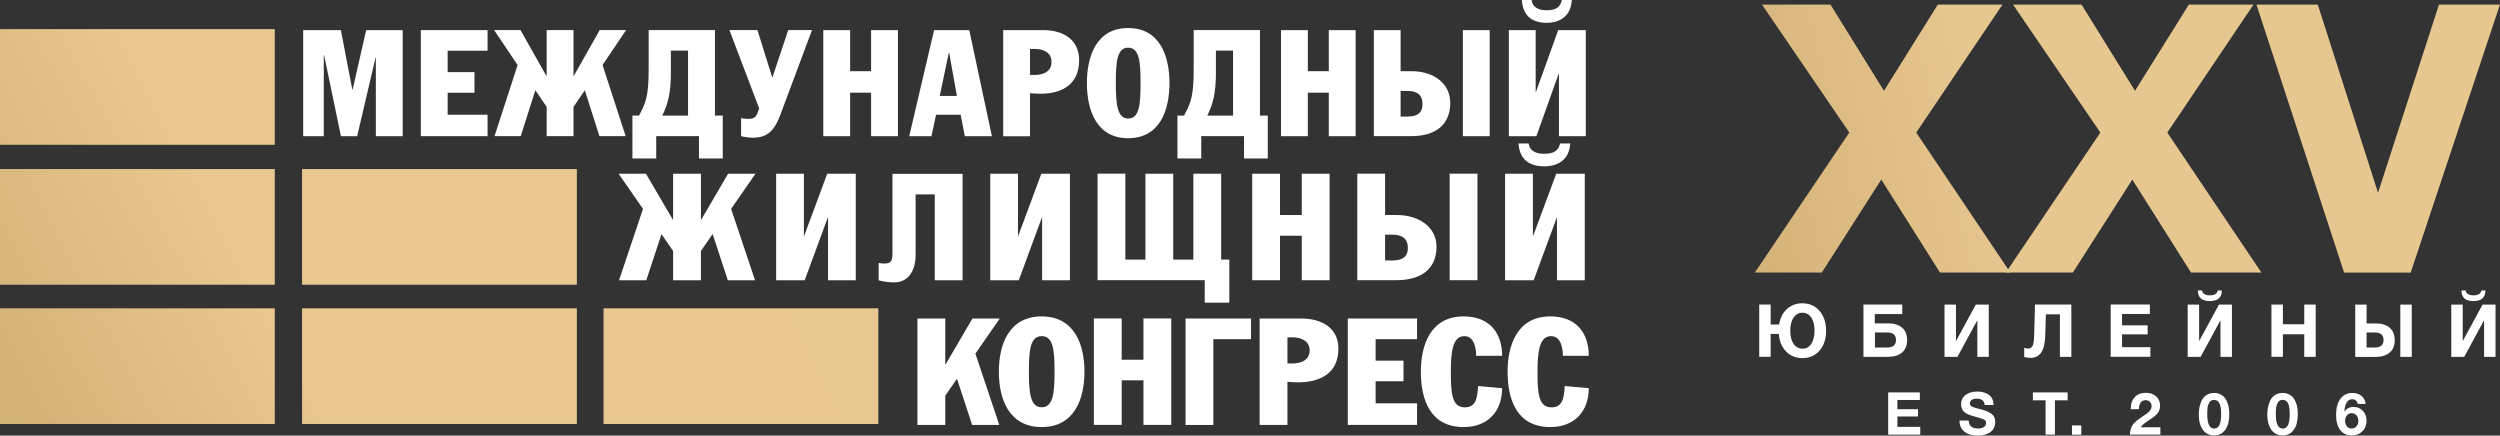 <?xml version="1.0" encoding="UTF-8"?> <svg xmlns="http://www.w3.org/2000/svg" xmlns:xlink="http://www.w3.org/1999/xlink" id="Layer_2" viewBox="0 0 380.21 66.25"><rect x="0" y="0" width="380.21" height="66.25" fill="#333333" stroke="none"/><defs><style> .cls-1 { fill: url(#linear-gradient-2); } .cls-2 { fill: #fff; } .cls-3 { fill: url(#linear-gradient-4); } .cls-4 { fill: url(#linear-gradient-3); } .cls-5 { fill: url(#linear-gradient-5); } .cls-6 { fill: url(#linear-gradient-8); } .cls-7 { fill: url(#linear-gradient-7); } .cls-8 { fill: url(#linear-gradient-9); } .cls-9 { fill: url(#linear-gradient-6); } .cls-10 { fill: url(#linear-gradient); } </style><linearGradient id="linear-gradient" x1="-44.68" y1="47.6" x2="124.35" y2="-41" gradientUnits="userSpaceOnUse"><stop offset=".02" stop-color="#c3a263"></stop><stop offset=".4" stop-color="#e8c890"></stop><stop offset=".72" stop-color="#e8c890"></stop><stop offset="1" stop-color="#e5c78f"></stop></linearGradient><linearGradient id="linear-gradient-2" x1="-35.93" y1="64.29" x2="133.1" y2="-24.31" xlink:href="#linear-gradient"></linearGradient><linearGradient id="linear-gradient-3" x1="-26.02" y1="83.18" x2="143" y2="-5.42" xlink:href="#linear-gradient"></linearGradient><linearGradient id="linear-gradient-4" x1="-27.22" y1="80.9" x2="141.81" y2="-7.7" xlink:href="#linear-gradient"></linearGradient><linearGradient id="linear-gradient-5" x1="-17.32" y1="99.79" x2="151.71" y2="11.19" xlink:href="#linear-gradient"></linearGradient><linearGradient id="linear-gradient-6" x1="-7.43" y1="118.65" x2="161.59" y2="30.05" xlink:href="#linear-gradient"></linearGradient><linearGradient id="linear-gradient-7" x1="228.55" y1="34.89" x2="458.45" y2="-19.56" gradientUnits="userSpaceOnUse"><stop offset="0" stop-color="#c2a162"></stop><stop offset=".32" stop-color="#e7c790"></stop><stop offset=".75" stop-color="#e7c790"></stop><stop offset="1" stop-color="#e4c68e"></stop></linearGradient><linearGradient id="linear-gradient-8" x1="230.58" y1="43.45" x2="460.48" y2="-11" xlink:href="#linear-gradient-7"></linearGradient><linearGradient id="linear-gradient-9" x1="232.16" y1="50.15" x2="462.06" y2="-4.3" xlink:href="#linear-gradient-7"></linearGradient></defs><g id="_Слой_1" data-name="Слой_1"><g><g><rect class="cls-10" y="4.43" width="41.79" height="17.59"></rect><rect class="cls-1" y="25.71" width="41.79" height="17.59"></rect><rect class="cls-4" x="45.94" y="25.71" width="41.79" height="17.59"></rect><rect class="cls-3" y="46.89" width="41.79" height="17.59"></rect><rect class="cls-5" x="45.94" y="46.89" width="41.79" height="17.59"></rect><rect class="cls-9" x="91.79" y="46.89" width="41.79" height="17.59"></rect><g><path class="cls-2" d="M106.6,26.42v6.99h.05l4.08-6.99h4.17l-3.71,5.35,3.64,10.85h-4.14l-2.3-7h-.03l-1.76,2.55v4.45h-4.23v-4.45l-1.76-2.55h-.01l-2.31,7h-4.14l3.64-10.85-3.71-5.35h4.16l4.09,6.99h.04v-6.99h4.23Z"></path><path class="cls-2" d="M122.26,35.84h.05l3.5-9.42h4.34v16.2h-4.22v-9.5h-.05l-3.5,9.5h-4.34v-16.2h4.22v9.42Z"></path><path class="cls-2" d="M146.39,26.42v16.2h-4.23v-13.05h-2.91v9.23c0,2.51-1.23,4.15-3.24,4.15-.81,0-1.62-.11-2.38-.32v-2.64c.19.04.57.09.88.09,1.11,0,1.22-.51,1.22-1.74v-11.9h10.66Z"></path><path class="cls-2" d="M154.82,35.84h.05l3.5-9.42h4.35v16.2h-4.23v-9.5h-.05l-3.5,9.5h-4.34v-16.2h4.22v9.42Z"></path><path class="cls-2" d="M171.15,39.48h3.05v-13.06h4.23v13.06h3.06v-13.06h4.23v13.06h1.24v6.55h-3.74v-3.42h-16.3v-16.2h4.23v13.06Z"></path><path class="cls-2" d="M194.67,32.7h3.31v-6.28h4.23v16.2h-4.23v-6.77h-3.31v6.77h-4.23v-16.2h4.23v6.28Z"></path><path class="cls-2" d="M210.65,32.7h1.76c3.41,0,6.06,1.84,6.06,4.82,0,3.34-2.28,5.09-6.1,5.09h-5.95v-16.2h4.23v6.28ZM210.65,39.61h1.13c1.41,0,2.33-.48,2.33-1.92s-.92-2-2.33-2h-1.13v3.91ZM224.7,42.61h-4.23v-16.2h4.23v16.2Z"></path><path class="cls-2" d="M233.13,35.84h.05l3.5-9.42h4.34v16.2h-4.23v-9.5h-.04l-3.5,9.5h-4.35v-16.2h4.23v9.42ZM238.81,21.82c-.12,2.32-1.72,3.48-3.94,3.48s-3.77-1-3.93-3.48h1.55c.12,1.16,1.2,1.57,2.28,1.57,1.27,0,2.19-.25,2.5-1.57h1.55Z"></path></g><g><path class="cls-2" d="M143.76,55.42h.05l4.08-6.98h4.16l-3.71,5.34,3.64,10.85h-4.13l-2.3-7h-.03l-1.76,2.55v4.45h-4.23v-16.19h4.23v6.98Z"></path><path class="cls-2" d="M164.93,56.53c0,4.14-1.53,8.42-6.51,8.42s-6.51-4.28-6.51-8.42,1.53-8.41,6.51-8.41,6.51,4.28,6.51,8.41ZM156.48,56.53c0,3.18.2,5.41,1.95,5.41s1.95-2.22,1.95-5.41-.17-5.41-1.95-5.41-1.95,2.23-1.95,5.41Z"></path><path class="cls-2" d="M170.59,54.71h3.31v-6.28h4.23v16.19h-4.23v-6.78h-3.31v6.78h-4.23v-16.19h4.23v6.28Z"></path><path class="cls-2" d="M190.26,48.44v3.14h-5.73v13.05h-4.23v-16.19h9.96Z"></path><path class="cls-2" d="M195.8,64.63h-4.23v-16.19h6.29c3.15,0,5.69,1.41,5.69,4.59,0,3.73-2.77,5.12-6.13,5.12-.54,0-1.27-.04-1.62-.09v6.57ZM195.8,55.28h.75c1.22,0,2.63-.46,2.63-1.98s-1.41-2-2.63-2h-.75v3.98Z"></path><path class="cls-2" d="M204.98,48.44h10.53v3.14h-6.3v3.27h4.24v3.13h-4.24v3.36h6.3v3.28h-10.53v-16.19Z"></path><path class="cls-2" d="M228.45,59.01c0,3.55-2.18,5.94-5.85,5.94-5.12,0-6.51-4.21-6.51-8.42,0-3.89,1.36-8.41,6.51-8.41,4.04,0,5.85,2.63,5.85,5.99h-3.95c0-1.1-.28-2.99-1.8-2.99-1.79,0-2.05,2.44-2.05,5.44,0,3.32.17,5.39,2.14,5.39,1.55,0,1.91-1.22,2-3.24l3.66.32Z"></path><path class="cls-2" d="M241.63,59.01c0,3.55-2.18,5.94-5.85,5.94-5.12,0-6.5-4.21-6.5-8.42,0-3.89,1.37-8.41,6.5-8.41,4.04,0,5.85,2.63,5.85,5.99h-3.94c0-1.1-.28-2.99-1.8-2.99-1.79,0-2.06,2.44-2.06,5.44,0,3.32.17,5.39,2.14,5.39,1.56,0,1.91-1.22,2-3.24l3.66.32Z"></path></g><g><path class="cls-2" d="M46.13,4.58h5.71l1.74,9.04h.05l2.06-9.04h5.55v16.13h-4.08v-11.92h-.05l-2.79,11.92h-2.47l-2.56-12.32h-.05v12.32h-3.13V4.58Z"></path><path class="cls-2" d="M64,4.58h10.15v3.13h-6.07v3.26h4.08v3.13h-4.08v3.35h6.07v3.26h-10.15V4.58Z"></path><path class="cls-2" d="M87.27,11.53l3.94-6.96h4.01l-3.58,5.32,3.51,10.81h-3.99l-2.22-6.98-1.72,2.54v4.44h-4.08v-4.44l-1.72-2.54-2.22,6.98h-3.99l3.51-10.81-3.58-5.32h4.01l3.94,6.96h.05v-6.96h4.08v6.96h.05Z"></path><path class="cls-2" d="M108.72,17.58h1.2v6.52h-3.62v-3.4h-6.5v3.4h-3.62v-6.52h1c1-1.86,1.47-2.85,1.47-7.05v-5.96h10.08v13ZM104.64,7.7h-2.61v3.4c0,2.92-.41,4.69-1.31,6.48h3.92V7.7Z"></path><path class="cls-2" d="M123.49,4.58l-4.8,12.85c-.95,2.56-2.08,3.51-4.17,3.51-.68,0-1.31-.11-1.81-.23v-2.74c.32.07.75.11,1.07.11,1.25,0,1.27-.52,1.68-1.59l-4.53-11.92h4.26l2.27,7.25,2.42-7.25h3.62Z"></path><path class="cls-2" d="M129.29,10.83h3.19v-6.25h4.08v16.13h-4.08v-6.62h-3.19v6.62h-4.08V4.58h4.08v6.25Z"></path><path class="cls-2" d="M142.06,4.58h5.35l3.44,16.13h-4.12l-.63-3.26h-3.74l-.7,3.26h-3.38l3.78-16.13ZM142.92,14.59h2.61l-1.18-6.57h-.05l-1.38,6.57Z"></path><path class="cls-2" d="M152.57,4.58h6.07c3.04,0,5.48,1.41,5.48,4.58,0,3.72-2.67,5.1-5.91,5.1-.52,0-1.22-.05-1.56-.09v6.55h-4.08V4.58ZM156.65,11.4h.73c1.18,0,2.54-.45,2.54-1.97s-1.36-1.99-2.54-1.99h-.73v3.96Z"></path><path class="cls-2" d="M171.58,4.26c4.8,0,6.28,4.26,6.28,8.38s-1.47,8.38-6.28,8.38-6.28-4.26-6.28-8.38,1.47-8.38,6.28-8.38ZM171.58,18.03c1.72,0,1.88-2.22,1.88-5.39s-.16-5.39-1.88-5.39-1.88,2.22-1.88,5.39.2,5.39,1.88,5.39Z"></path><path class="cls-2" d="M191.61,17.58h1.2v6.52h-3.62v-3.4h-6.5v3.4h-3.62v-6.52h1c1-1.86,1.47-2.85,1.47-7.05v-5.96h10.08v13ZM187.53,7.7h-2.61v3.4c0,2.92-.41,4.69-1.31,6.48h3.92V7.7Z"></path><path class="cls-2" d="M198.9,10.83h3.19v-6.25h4.08v16.13h-4.08v-6.62h-3.19v6.62h-4.08V4.58h4.08v6.25Z"></path><path class="cls-2" d="M213.01,4.58v6.25h1.7c3.29,0,5.85,1.84,5.85,4.8,0,3.33-2.2,5.07-5.89,5.07h-5.73V4.58h4.08ZM214.1,17.72c1.36,0,2.24-.48,2.24-1.9s-.88-1.99-2.24-1.99h-1.09v3.9h1.09ZM226.56,20.71h-4.08V4.58h4.08v16.13Z"></path><path class="cls-2" d="M233.55,4.58v9.38h.05l3.38-9.38h4.19v16.13h-4.08v-9.47h-.05l-3.38,9.47h-4.19V4.58h4.08ZM239.04,0c-.11,2.31-1.65,3.47-3.81,3.47s-3.62-1-3.78-3.47h1.49c.11,1.16,1.16,1.56,2.2,1.56,1.22,0,2.11-.25,2.4-1.56h1.49Z"></path></g></g><g><g><path class="cls-7" d="M304.54.7l-13.11,19.46,14.31,21.29h-10.7l-8.93-14.14-9.04,14.14h-10.19l14.37-21.29-13.28-19.46h10.42l8.13,13.11,8.19-13.11h9.85Z"></path><path class="cls-6" d="M342.72.7l-13.11,19.46,14.31,21.29h-10.7l-8.93-14.14-9.04,14.14h-10.19l14.37-21.29-13.28-19.46h10.42l8.13,13.11,8.19-13.11h9.85Z"></path><path class="cls-8" d="M343.17.7h9.33l9.16,28.62,9.27-28.62h9.27l-13.57,40.76h-10.13L343.17.7Z"></path></g><g><g><path class="cls-2" d="M328.56,64.99v1.11h-4.63c0-.28.04-.54.11-.78.07-.24.15-.44.24-.6.09-.16.24-.33.43-.51.19-.18.36-.32.51-.43.15-.11.36-.26.64-.45.04-.02.13-.09.29-.19.16-.1.26-.17.32-.22.06-.04.15-.12.27-.22.12-.11.21-.2.26-.27s.1-.18.15-.29c.05-.12.07-.24.07-.37,0-.28-.08-.5-.25-.66s-.38-.25-.65-.25c-.65,0-.99.46-1.03,1.37h-1.23v-.14c0-.72.21-1.28.62-1.71s.97-.64,1.68-.64c.64,0,1.15.18,1.55.54s.6.82.6,1.39c0,.46-.11.83-.32,1.11-.21.28-.54.57-.99.87-.06.04-.17.12-.33.22s-.29.19-.38.26-.21.15-.34.25c-.13.1-.25.2-.34.3-.1.1-.18.2-.24.3h2.98Z"></path><path class="cls-2" d="M336.74,59.76c.35,0,.66.07.93.2.27.13.49.3.66.51.17.21.31.46.42.75.11.29.19.58.23.87s.06.59.06.91c0,1-.2,1.79-.61,2.36-.41.57-.97.86-1.69.86s-1.31-.28-1.72-.85c-.41-.57-.62-1.36-.62-2.37,0-.4.04-.78.12-1.14s.2-.7.37-1.03c.17-.33.41-.59.73-.78s.69-.29,1.11-.29ZM336.73,60.81c-.17,0-.32.04-.44.11-.13.07-.23.18-.3.32-.08.14-.14.28-.18.41-.04.13-.08.3-.09.51-.02.21-.03.37-.03.47,0,.11,0,.25,0,.43,0,1.41.35,2.12,1.06,2.12s1.05-.73,1.05-2.18c0-.75-.08-1.3-.25-1.65-.17-.35-.44-.53-.8-.53Z"></path><path class="cls-2" d="M347.16,59.76c.35,0,.66.07.93.2.27.13.49.3.66.51.17.21.31.46.42.75.11.29.19.58.23.87s.06.59.06.91c0,1-.2,1.79-.61,2.36-.41.57-.97.86-1.69.86s-1.31-.28-1.72-.85c-.41-.57-.62-1.36-.62-2.37,0-.4.04-.78.12-1.14s.2-.7.37-1.03c.17-.33.41-.59.73-.78s.69-.29,1.11-.29ZM347.16,60.81c-.17,0-.32.04-.44.11-.13.07-.23.18-.3.32-.08.14-.14.28-.18.41-.04.13-.08.3-.09.51-.02.21-.03.37-.03.47,0,.11,0,.25,0,.43,0,1.41.35,2.12,1.06,2.12s1.05-.73,1.05-2.18c0-.75-.08-1.3-.25-1.65-.17-.35-.44-.53-.8-.53Z"></path><path class="cls-2" d="M359.8,61.43h-1.22c-.12-.47-.4-.71-.85-.71-.7,0-1.1.63-1.2,1.88.35-.47.82-.71,1.41-.71s1.05.2,1.42.59c.37.39.55.89.55,1.5,0,.66-.2,1.19-.63,1.61-.42.42-.96.63-1.62.63-.75,0-1.33-.27-1.75-.82-.42-.55-.63-1.32-.63-2.3,0-1.04.22-1.86.66-2.45.44-.59,1.04-.89,1.8-.89.57,0,1.04.15,1.39.44.36.29.58.71.65,1.24ZM357.64,62.84c-.29,0-.53.11-.71.33-.19.22-.28.5-.28.84s.09.62.28.84.43.32.72.32.54-.11.73-.33c.19-.22.29-.5.29-.84s-.1-.61-.29-.83c-.19-.22-.44-.33-.74-.33Z"></path></g><g><path class="cls-2" d="M291.98,59.68v1.15h-3.42v1.4h3.14v1.11h-3.14v1.58h3.48v1.18h-4.88v-6.42h4.81Z"></path><path class="cls-2" d="M303.17,61.59h-1.33c-.05-.64-.46-.96-1.22-.96-.32,0-.58.06-.76.19-.18.13-.27.31-.27.54,0,.08.01.15.04.21.02.06.07.12.14.17.07.05.13.09.2.13.07.03.16.07.29.11s.25.07.35.1.25.07.45.12c.19.05.36.09.51.14.63.18,1.1.41,1.41.68s.46.66.46,1.16c0,.37-.08.69-.23.96s-.35.49-.61.65c-.26.16-.54.28-.84.35-.3.07-.63.11-.97.11-.87,0-1.55-.2-2.04-.6-.49-.4-.74-.96-.74-1.69h1.4c.02.81.51,1.21,1.45,1.21.37,0,.66-.08.87-.23.21-.15.32-.36.32-.63,0-.22-.1-.38-.29-.49s-.61-.24-1.23-.42c-.04,0-.06-.01-.08-.02-.02,0-.04-.01-.07-.02s-.06-.02-.08-.02c-.22-.06-.37-.1-.45-.13-.08-.03-.22-.07-.4-.14-.18-.07-.32-.13-.4-.18-.08-.05-.19-.13-.31-.23-.12-.1-.21-.2-.27-.3-.05-.11-.1-.23-.15-.39-.05-.15-.07-.32-.07-.5,0-.58.23-1.05.68-1.4s1.05-.52,1.79-.52,1.31.17,1.77.51c.46.34.69.85.7,1.54Z"></path><path class="cls-2" d="M314.45,59.68v1.2h-1.93v5.22h-1.42v-5.22h-1.93v-1.2h5.27Z"></path><path class="cls-2" d="M316.53,64.7v1.41h-1.42v-1.41h1.42Z"></path></g></g><g><path class="cls-2" d="M274.14,46.13c1.06,0,1.93.39,2.59,1.16.66.77.99,1.78.99,3.02s-.33,2.24-.99,3c-.66.77-1.53,1.15-2.6,1.15-1.01,0-1.85-.34-2.5-1.01s-1.02-1.56-1.1-2.67h-1.24v3.48h-1.74v-7.95h1.74v3.05h1.28c.16-1,.56-1.79,1.2-2.37.63-.58,1.42-.87,2.37-.87ZM275.47,48.29c-.33-.48-.78-.73-1.35-.73s-1.01.25-1.35.74c-.33.49-.5,1.15-.5,1.98s.17,1.53.5,2.01.79.73,1.37.74c.57,0,1.01-.25,1.33-.74.32-.49.49-1.16.49-2.01s-.17-1.5-.5-1.99Z"></path><path class="cls-2" d="M285.14,49.18h2.08c.84,0,1.52.21,2.04.64.52.43.78,1.06.78,1.89s-.26,1.49-.79,1.92-1.23.64-2.13.64h-3.72v-7.95h5.9v1.44h-4.17v1.42ZM288.35,51.7c0-.76-.45-1.14-1.36-1.14h-1.84v2.29h1.85c.9,0,1.35-.38,1.35-1.15Z"></path><path class="cls-2" d="M302.46,46.32v7.95h-1.74v-5.52h-.03l-2.99,5.52h-1.97v-7.95h1.74v5.51h.03l2.99-5.51h1.97Z"></path><path class="cls-2" d="M315.02,46.32v7.95h-1.74v-6.47h-2.13l-.11,3.37c-.07,2.17-.81,3.25-2.21,3.25-.39,0-.71-.04-.98-.13v-1.41c.18.09.38.13.61.13.28,0,.49-.12.64-.37.15-.25.23-.75.26-1.49l.13-4.84h5.54Z"></path><path class="cls-2" d="M326.96,46.32v1.43h-4.23v1.73h3.89v1.37h-3.89v1.95h4.31v1.46h-6.04v-7.95h5.96Z"></path><path class="cls-2" d="M339.44,46.32v7.95h-1.74v-5.52h-.03l-2.99,5.52h-1.97v-7.95h1.74v5.51h.03l2.99-5.51h1.97ZM337.27,44.18h.63c0,1.07-.61,1.61-1.82,1.61s-1.82-.54-1.82-1.61h.63c.1.49.5.74,1.2.74s1.1-.25,1.2-.74Z"></path><path class="cls-2" d="M352.18,46.32v7.95h-1.74v-3.43h-3.25v3.43h-1.74v-7.95h1.74v2.99h3.25v-2.99h1.74Z"></path><path class="cls-2" d="M364.2,51.72c0,.85-.26,1.49-.79,1.92-.52.43-1.23.64-2.13.64h-3.09v-7.95h1.73v2.86h1.45c.84,0,1.52.21,2.04.64s.78,1.06.78,1.89ZM362.5,51.7c0-.76-.45-1.14-1.36-1.14h-1.22v2.29h1.23c.9,0,1.35-.38,1.35-1.15ZM365.05,46.32h1.74v7.95h-1.74v-7.95Z"></path><path class="cls-2" d="M379.53,46.32v7.95h-1.74v-5.52h-.03l-2.99,5.52h-1.97v-7.95h1.74v5.51h.03l2.99-5.51h1.97ZM377.36,44.18h.63c0,1.07-.61,1.61-1.82,1.61s-1.82-.54-1.82-1.61h.63c.1.49.5.74,1.2.74s1.1-.25,1.2-.74Z"></path></g></g></g></g></svg> 